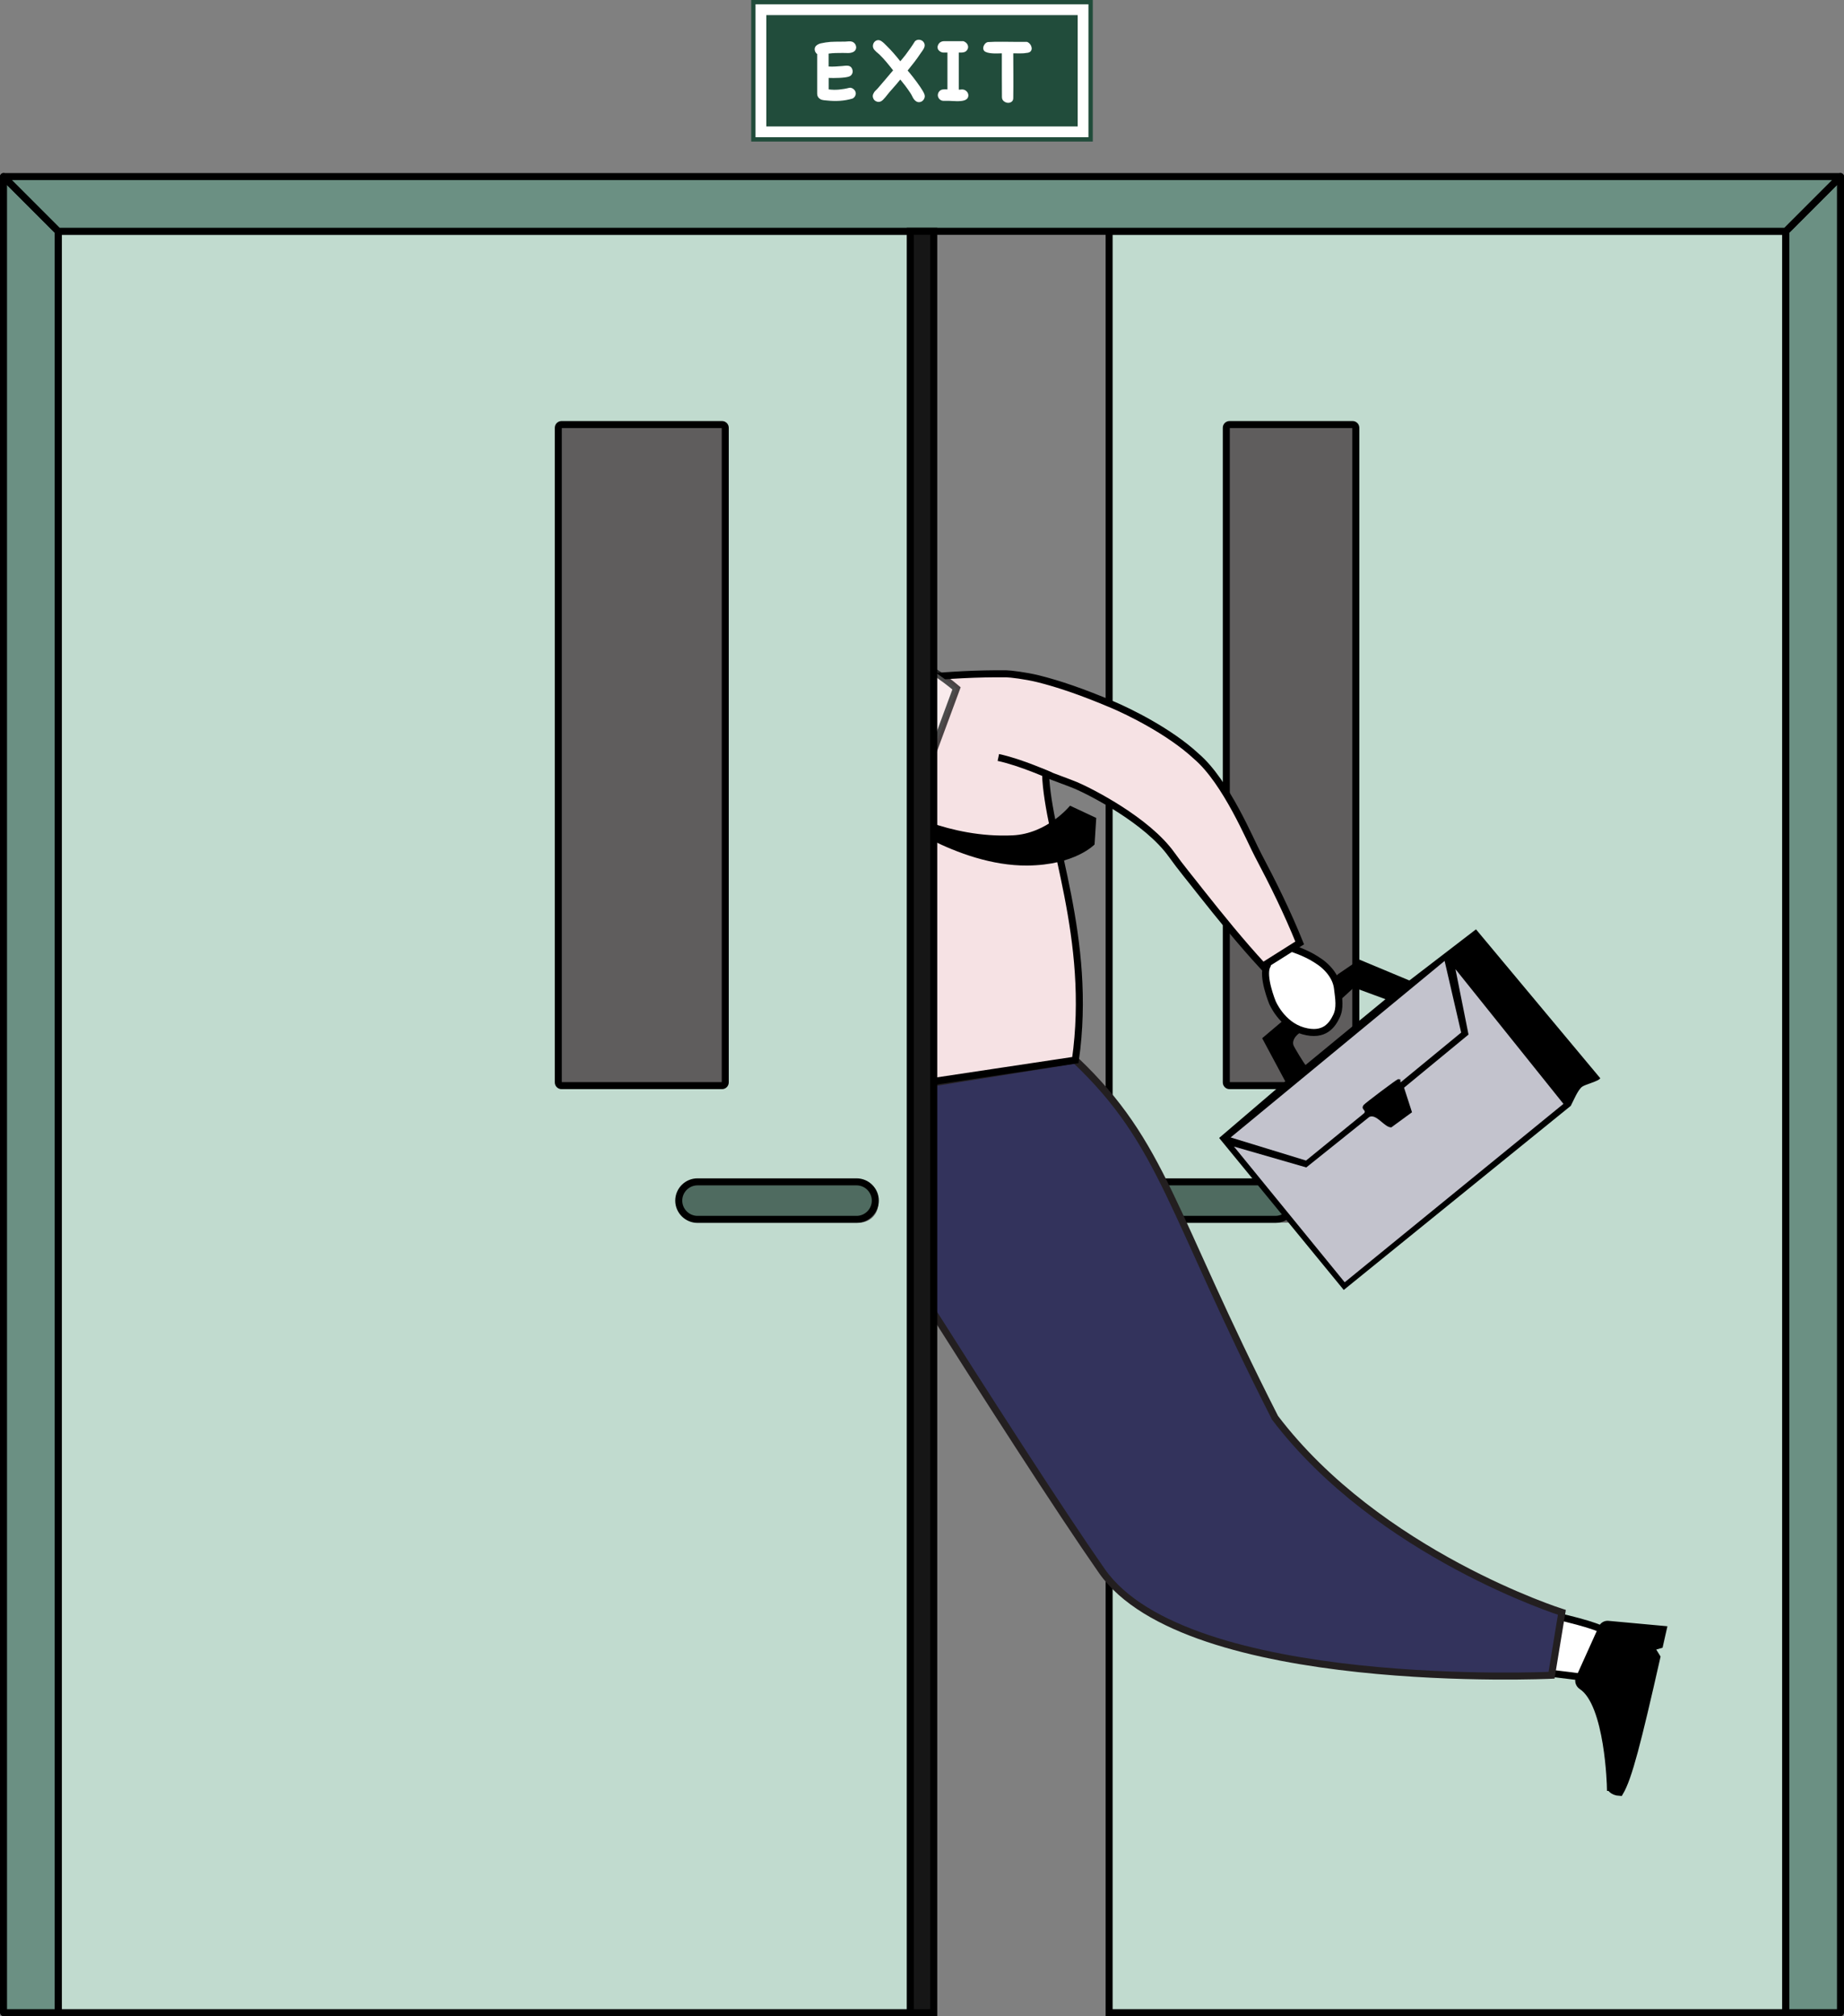 <?xml version="1.0" encoding="UTF-8"?>
<svg xmlns="http://www.w3.org/2000/svg" viewBox="0 0 394.2 430.82">
  <rect x="0" y="0" width="394.2" height="430.82" fill="#808080" stroke="none"/>
  <defs>
    <style>
      .cls-1, .cls-2, .cls-3, .cls-4, .cls-5, .cls-6, .cls-7 {
        fill-rule: evenodd;
      }

      .cls-1, .cls-6 {
        fill: #5f5d5d;
      }

      .cls-8 {
        isolation: isolate;
        opacity: .2;
      }

      .cls-2, .cls-9, .cls-10 {
        fill: #fff;
      }

      .cls-3 {
        fill: #c1dbcf;
      }

      .cls-3, .cls-4, .cls-11, .cls-12, .cls-13, .cls-10, .cls-6, .cls-14, .cls-15, .cls-7 {
        stroke-width: 1.5px;
      }

      .cls-3, .cls-4, .cls-12, .cls-13, .cls-10, .cls-6, .cls-14, .cls-15, .cls-7 {
        stroke: #000;
      }

      .cls-3, .cls-11, .cls-12, .cls-13, .cls-10, .cls-6, .cls-14, .cls-15, .cls-7 {
        stroke-miterlimit: 10;
      }

      .cls-4 {
        fill: #6b9083;
        stroke-linejoin: round;
      }

      .cls-16 {
        fill: #c3c3cd;
      }

      .cls-17 {
        fill: #1a2e35;
      }

      .cls-11 {
        fill: #33335c;
        stroke: #231f20;
      }

      .cls-18 {
        fill: #ffd6bb;
      }

      .cls-12 {
        fill: none;
      }

      .cls-19 {
        fill: #fcc1a9;
      }

      .cls-20 {
        fill: #2b2419;
      }

      .cls-5 {
        fill: #214c3b;
      }

      .cls-21 {
        opacity: .7;
      }

      .cls-14 {
        fill: #f6e2e4;
      }

      .cls-15 {
        fill: #161616;
      }

      .cls-7 {
        fill: #4f6b60;
      }
    </style>
  </defs>
  <g id="Layer_2" data-name="Layer 2">
    <g>
      <polygon class="cls-3" points="381.76 49.42 237.1 49.42 237.1 430.07 381.76 430.07 381.76 49.42"/>
      <path class="cls-6" d="M289.15,90.72h-26.31c-.38,0-.69.31-.69.69v139.88c0,.38.31.69.69.69h26.31c.38,0,.69-.31.69-.69V91.41c0-.38-.31-.69-.69-.69h0Z"/>
      <g>
        <path class="cls-1" d="M275.01,253.23h-26.54c-2.2,0-4.01,1.8-4.01,4.01h0c0,2.2,1.8,4.01,4.01,4.01h26.54c2.2,0,4.01-1.8,4.01-4.01h0c0-2.21-1.8-4.01-4.01-4.01Z"/>
        <path class="cls-7" d="M272.64,252.54h-26.54c-2.2,0-4.01,1.8-4.01,4.01h0c0,2.2,1.8,4.01,4.01,4.01h26.54c2.2,0,4.01-1.8,4.01-4.01h0c0-2.21-1.8-4.01-4.01-4.01Z"/>
      </g>
    </g>
  </g>
  <g id="Man">
    <g>
      <path d="M315.53,198.58l-14.24,10.93-10.69-4.46-4.5,3.07-11.61,9.78-4.67,3.95,4.94,9.22-14.14,12.09,26.64,32.48,48.53-39.34c.57-1.07,1.49-3.38,2.42-4.08.67-.51,3.69-1.22,3.88-1.83l-26.56-31.81ZM279.1,227.57c-.27-.2-2.4-3.72-2.58-4.2-.48-1.3,1.11-2.82,2.03-2.95.92-.13,10.34-8.92,10.87-9.4l6.76,2.49-17.09,14.06Z"/>
      <path d="M299.39,231.3l12.97-10.66-3.54-15.31-45.74,37.72,16.12,4.94,12.38-10.09c.67-.7-.82-.79-.05-1.8.28-.36,6.89-5.36,7.33-5.5l.49.05.04.65Z"/>
      <path d="M334.22,235.88l-23.08-28.78,2.79,13.98-13.78,11.35,1.7,5.25-4.42,3.23c-1.49.04-3.12-2.96-4.71-2.23l-13.47,10.79-15.46-4.46,23.67,29,46.76-38.12Z"/>
      <path class="cls-16" d="M334.22,235.88l-46.76,38.12-23.67-29,15.46,4.46,13.47-10.79c1.58-.73,3.21,2.27,4.71,2.23l4.42-3.23-1.7-5.25,13.78-11.35-2.79-13.98,23.08,28.78Z"/>
      <path class="cls-16" d="M299.39,231.3l-.04-.65-.49-.05c-.44.14-7.05,5.14-7.33,5.5-.78,1.01.72,1.1.05,1.8l-12.38,10.09-16.12-4.94,45.74-37.72,3.54,15.31-12.97,10.66Z"/>
    </g>
    <g>
      <g>
        <g>
          <path class="cls-10" d="M311.16,355.75c6.83.37,25.98,2.12,30.86,3.34,5.06-3.06,4.1-8.26.92-10.6-3.18-2.34-27.39-6.65-27.39-6.65l-4.39,13.91Z"/>
          <path class="cls-13" d="M344.27,381.94s-.38-17.89-6.12-21.63c-.56-.37-.82-1.05-.55-1.66l4.87-10.8c.23-.5.75-.81,1.3-.76l11.76,1.08-.75,3.32-1.87.55,1.28,2.07c-4.08,18.02-6.03,25.74-7.91,28.89-1.64-.08-2.01-1.06-2.01-1.06Z"/>
        </g>
        <path class="cls-11" d="M272.55,302.92c-22.41-44.03-23.76-58.44-42.65-76.39l-58.45,9.3s46.05,74.01,64.09,99.85c18.11,25.95,96.14,22.29,96.14,22.29l2.21-13.44s-39.17-12.38-61.34-41.6Z"/>
      </g>
      <path class="cls-9" d="M185.83,235.82l-7.16,1.44c-.08.02-.13.09-.11.17h0l.75,3.91c.02.08.09.13.17.12l6.97-1.22c.08-.01.13-.09.12-.16l-.56-4.14s-.17-.12-.17-.12Z"/>
      <g>
        <path class="cls-9" d="M183.49,122.99c2.67,8.01,8.74,22.02,16.51,23.98l-13.53,16.24-8.64-10.66c5.42-1.3,3.12-5.2-1.45-10.01l7.11-19.54Z"/>
        <g class="cls-8">
          <path d="M180.6,130.95l-4.21,11.57c1.08,1.11,2.07,2.31,2.95,3.59,5.4.13,8.82-8.59,7.33-11.99-.55-1.4-5.05-2.05-6.07-3.16Z"/>
        </g>
      </g>
      <g>
        <path class="cls-20" d="M147.62,119.82c.21.29,8.48,14.94,11.64,14.66,3.16-.28-6.68-17.58-6.68-17.58l-4.96,2.92Z"/>
        <path class="cls-19" d="M159.07,138.57c1.81,1.75,4.56,1.84,6.14.21,1.58-1.63,1.4-4.38-.41-6.13-1.81-1.75-4.56-1.84-6.14-.21-1.58,1.63-1.4,4.38.41,6.13Z"/>
        <path class="cls-18" d="M152.18,123.27s15.37,27.97,26.3,20.78c7.78-5.12,9.76-9.11,6.84-16.67-2.06-5.32-6.53-13.28-10.99-17.17-1.83-1.59-1.24-5.88-3.64-6.25-5.48-.84-12.07,1.41-16.02,5.1-4.19,3.91-5.18,9.11-2.49,14.21Z"/>
        <path class="cls-20" d="M179.03,119.3l-6.97-8.05s-12.1,13.21-20.15,12.66c-16.36-1.11-13.23-19,10.14-20.33,5.4-.31,9.24-1.67,11.03-1.82,1.3-.11,2.57.38,3.43,1.36,1.77,2.01,9.38,12.79,10.35,17.87l-7.84-1.69Z"/>
        <path class="cls-18" d="M187.94,117.72c1.23,2.57.34,5.56-1.99,6.67-2.32,1.11-5.2-.08-6.43-2.65-1.23-2.57-.34-5.56,1.99-6.67,2.32-1.11,5.2.08,6.43,2.65Z"/>
        <path class="cls-20" d="M167.09,104.35c-3.58-1.12-10.67-2.49-17.88.98-2.5,1.21-4.76,2.88-6.71,4.97l-.54-.5c2.01-2.16,4.35-3.89,6.93-5.13,7.44-3.58,14.74-2.18,18.42-1.02l-.22.7Z"/>
      </g>
      <path class="cls-17" d="M168.66,137.12c-.15,0-.29-.09-.33-.24-.05-.15-1.11-3.68,4.37-6.61.17-.09.38-.03.48.15.09.17.03.38-.15.48-4.93,2.63-4.07,5.65-4.03,5.77.06.19-.05.38-.23.44-.04.01-.07.02-.11.02Z"/>
      <path class="cls-10" d="M272.01,195.37l3.79,7.15s3.21.96,5.57,2.51c2.44,1.47,4.24,3.7,4.54,6.06s.63,4.34-.22,6.08-2.48,4.42-7.11,3.11-6.59-6.12-6.59-6.12c0,0-2.24-5.51-1.16-7.74l-5.04-7.91,6.21-3.15Z"/>
      <path class="cls-14" d="M268.94,182.71c-1.64-3.04-6.79-15.64-13.19-21.1-5.79-5.39-14.62-9.63-17.87-11.01-6.49-2.75-11.61-4.49-16.02-5.58-2.56-.63-5.92-1.04-6.72-1.04-24.72-.27-51.46,6.29-51.46,6.29-5.76,41.28,4.87,85.47,4.87,85.47l61.34-9.22c3.7-26.08-5.9-47.27-6.38-61.19,1.87.79,4.75,1.77,6.61,2.55,3.05,1.32,15.08,7.4,20.34,14.74,1.96,2.75,4.15,5.35,6.25,8.05,4.24,5.35,8.57,10.69,13.26,15.78l7.87-4.96c-2.62-6.49-5.67-12.68-8.91-18.8Z"/>
      <g>
        <path d="M176.08,157.1l8.35,10.32,5.33,6.41s14.73,11.24,29.84,11.12c10.21-.08,14.39-4.5,14.39-4.5l.36-5.67-5.6-2.62s-4.84,5.99-12.27,6.34c-13.64.65-24.84-5.85-24.84-5.85l.2-6.78,7.85-13.72-2.34.32-6.89,11.36-6.29,1.58-6.83-10.24-1.25,1.95Z"/>
        <path class="cls-9" d="M182.68,146.33s-8.1,4.45-8.3,6.15c-.19,1.69-.04,14.05.07,13.47.11-.58,4.12-8.43,4.12-8.43l7.86,6.84,6.35-6.87,5.93,5.21,5.77-15.61s-6.54-5.58-8.52-4.85c-1.98.72-13.28,4.09-13.28,4.09Z"/>
        <g class="cls-21">
          <path class="cls-14" d="M182.68,146.33s-8.1,4.45-8.3,6.15c-.19,1.69-.04,14.05.07,13.47.11-.58,4.12-8.43,4.12-8.43l7.86,6.84,6.35-6.87,5.93,5.21,5.77-15.61s-6.54-5.58-8.52-4.85c-1.98.72-13.28,4.09-13.28,4.09Z"/>
        </g>
        <path class="cls-12" d="M213.42,161.86c4.8,1.02,11.08,3.86,11.08,3.86"/>
      </g>
    </g>
  </g>
  <g id="Layer_1" data-name="Layer 1">
    <g id="Layer_1-2" data-name="Layer_1">
      <g id="_1915663067248" data-name=" 1915663067248">
        <polygon class="cls-5" points="160.59 0 233.61 0 233.61 30.25 160.59 30.25 160.59 0"/>
        <polygon class="cls-2" points="161.51 .92 232.68 .92 232.68 29.32 161.51 29.32 161.51 .92"/>
        <polygon class="cls-5" points="163.82 3.23 230.38 3.23 230.38 27.02 163.82 27.02 163.82 3.23"/>
      </g>
      <polygon class="cls-4" points="393.45 37.73 381.76 49.42 381.76 430.07 393.45 430.07 393.45 37.73"/>
      <polygon class="cls-3" points="12.44 49.42 197.1 49.42 197.1 430.07 12.44 430.07 12.44 49.42"/>
      <path class="cls-1" d="M149.73,253.23h34c2.2,0,4.01,1.8,4.01,4.01h0c0,2.2-1.8,4.01-4.01,4.01h-34c-2.2,0-4.01-1.8-4.01-4.01h0c0-2.21,1.8-4.01,4.01-4.01Z"/>
      <path class="cls-7" d="M149.11,252.54h34c2.2,0,4.01,1.8,4.01,4.01h0c0,2.2-1.8,4.01-4.01,4.01h-34c-2.2,0-4.01-1.8-4.01-4.01h0c0-2.21,1.8-4.01,4.01-4.01Z"/>
      <polygon class="cls-4" points="12.44 49.42 .75 37.73 .75 430.07 12.44 430.07 12.44 49.42"/>
      <polygon class="cls-4" points="381.76 49.42 393.45 37.73 .75 37.73 12.44 49.42 381.76 49.42"/>
      <rect class="cls-15" x="194.59" y="49.42" width="5.02" height="380.65"/>
      <path class="cls-6" d="M154.35,90.72h-34.31c-.38,0-.69.31-.69.69v139.88c0,.38.31.69.69.69h34.31c.38,0,.69-.31.69-.69V91.41c0-.38-.31-.69-.69-.69Z"/>
    </g>
    <g>
      <path class="cls-9" d="M181.67,18.73c.24.01.45.08.63.19.18.11.32.25.44.41.11.16.18.34.2.55.02.21-.02.41-.13.63-.04.09-.12.2-.25.33-.13.13-.24.2-.35.23-.85.25-1.72.41-2.62.47s-1.78.04-2.66-.05c-.25-.03-.53-.05-.83-.08s-.56-.11-.79-.26c-.41-.27-.62-.64-.62-1.13v-8.47c-.15-.11-.27-.24-.36-.4-.09-.16-.15-.33-.17-.51-.02-.18,0-.35.07-.52.07-.17.18-.31.34-.43.27-.21.57-.35.92-.43.34-.07.68-.14,1.01-.19.69-.11,1.38-.16,2.07-.16s1.39,0,2.11-.02c.21,0,.46-.02.74-.05.28-.03.52,0,.74.07.25.09.45.24.6.44.15.2.23.41.26.64.03.23-.02.44-.13.66-.11.21-.31.38-.59.5-.33.13-.69.19-1.06.18-.38-.01-.74-.02-1.08-.02-.5,0-1.01,0-1.51.02-.5.01-1.01.05-1.51.12v2.76c.48.03.95.03,1.43,0s.95-.06,1.43-.1c.21-.01.42-.03.64-.06.21-.03.43-.03.66,0,.29.04.52.16.68.36.16.2.25.42.29.67.03.25,0,.49-.13.73-.12.24-.31.41-.58.52-.23.09-.53.16-.92.21-.38.05-.79.08-1.21.1-.42.02-.84.03-1.25.03s-.76,0-1.03-.02v2.45c.73.09,1.47.11,2.21.04.74-.07,1.47-.19,2.19-.38h.14Z"/>
      <path class="cls-9" d="M195.54,8.87c.24-.24.5-.36.78-.38.28-.01.53.05.76.18.23.13.39.33.51.59.11.26.11.55,0,.87-.09.23-.21.44-.35.64-.14.2-.28.39-.41.58-.44.66-.89,1.3-1.36,1.91-.47.61-.95,1.21-1.44,1.81.12.13.28.33.49.58.21.25.43.53.68.85.25.31.49.64.75.99.25.35.49.69.72,1.01.23.33.42.63.59.92.17.29.28.52.35.71.11.31.11.59,0,.85-.1.26-.25.46-.46.62-.21.15-.44.23-.72.23s-.53-.11-.79-.34c-.21-.19-.4-.44-.56-.78-.16-.33-.32-.62-.48-.86-.33-.5-.68-.99-1.03-1.46-.36-.47-.73-.94-1.11-1.4-.37.46-.75.92-1.14,1.36s-.78.89-1.16,1.32c-.11.12-.24.28-.39.48-.15.2-.31.4-.49.61s-.34.39-.52.57c-.17.17-.33.28-.48.34-.25.11-.5.13-.74.07-.24-.06-.44-.17-.6-.33-.16-.16-.27-.36-.33-.6-.06-.24-.04-.48.07-.74.11-.26.26-.49.47-.69.21-.19.4-.39.59-.61.53-.62,1.06-1.24,1.59-1.86s1.06-1.24,1.59-1.88c-.46-.6-.94-1.18-1.42-1.76-.48-.58-1-1.13-1.54-1.66-.05-.05-.14-.12-.25-.21-.11-.09-.23-.19-.35-.3-.12-.11-.23-.23-.34-.34-.11-.11-.19-.22-.26-.33-.13-.25-.18-.51-.14-.78.04-.27.14-.49.31-.69.17-.19.37-.31.63-.37.25-.05.52,0,.8.16.23.15.43.31.62.49.19.18.37.36.56.55.53.52,1.03,1.05,1.51,1.6.48.55.95,1.12,1.41,1.7.19-.23.37-.45.56-.67s.36-.44.54-.67c.36-.48.7-.95,1.03-1.42s.66-.96.97-1.46Z"/>
      <path class="cls-9" d="M205.68,19.11c.34.01.63.12.85.31.23.19.37.41.44.67s.05.5-.06.75c-.11.25-.33.43-.66.57-.24.09-.52.15-.84.18-.33.03-.65.04-.97.03-.33,0-.63-.02-.91-.04-.28-.02-.49-.03-.64-.03h-1.17c-.28,0-.52-.08-.72-.23-.2-.15-.34-.33-.43-.55-.09-.21-.11-.44-.06-.68.05-.24.17-.46.37-.66.19-.19.43-.29.74-.32.3-.03.61-.03.92,0v-7.88c-.31,0-.59,0-.86,0-.27,0-.53-.1-.8-.29-.2-.15-.33-.31-.4-.51s-.08-.38-.03-.58c.05-.19.14-.37.27-.55.13-.17.3-.3.5-.38.19-.08.38-.12.58-.12.68,0,1.36,0,2.04,0,.68,0,1.37,0,2.06,0,.07,0,.13.02.19.06.06.04.12.07.19.1.3.17.51.42.62.74s.07.63-.12.93c-.09.16-.21.28-.35.37-.14.09-.29.15-.46.18s-.33.05-.51.05h-.5v7.92c.11,0,.2,0,.29,0,.09,0,.18-.02.29-.03h.14Z"/>
      <path class="cls-9" d="M219.61,8.97c.25.11.46.28.63.51.17.23.26.47.3.72.03.25-.01.47-.14.67-.13.2-.35.33-.67.4-.61.11-1.18.15-1.72.14-.54-.01-1-.02-1.4-.02,0,1.59,0,3.16.02,4.69.01,1.54,0,3.16-.02,4.87,0,.37-.13.64-.38.81-.25.17-.53.24-.83.21-.3-.03-.57-.15-.83-.36-.25-.21-.38-.5-.38-.88-.01-1.56-.02-3.12-.02-4.67v-4.67c-.12,0-.32,0-.61.02-.28.01-.6.02-.93.01s-.69-.03-1.04-.08c-.36-.05-.67-.14-.93-.27-.21-.11-.35-.26-.42-.47-.07-.21-.07-.41-.01-.63.06-.21.17-.41.33-.6.16-.19.36-.31.6-.38,1.11-.07,2.19-.09,3.23-.07s2.1.03,3.17.03c.32,0,.64,0,.96,0s.64-.01.97-.01l.12.04Z"/>
    </g>
  </g>
</svg>